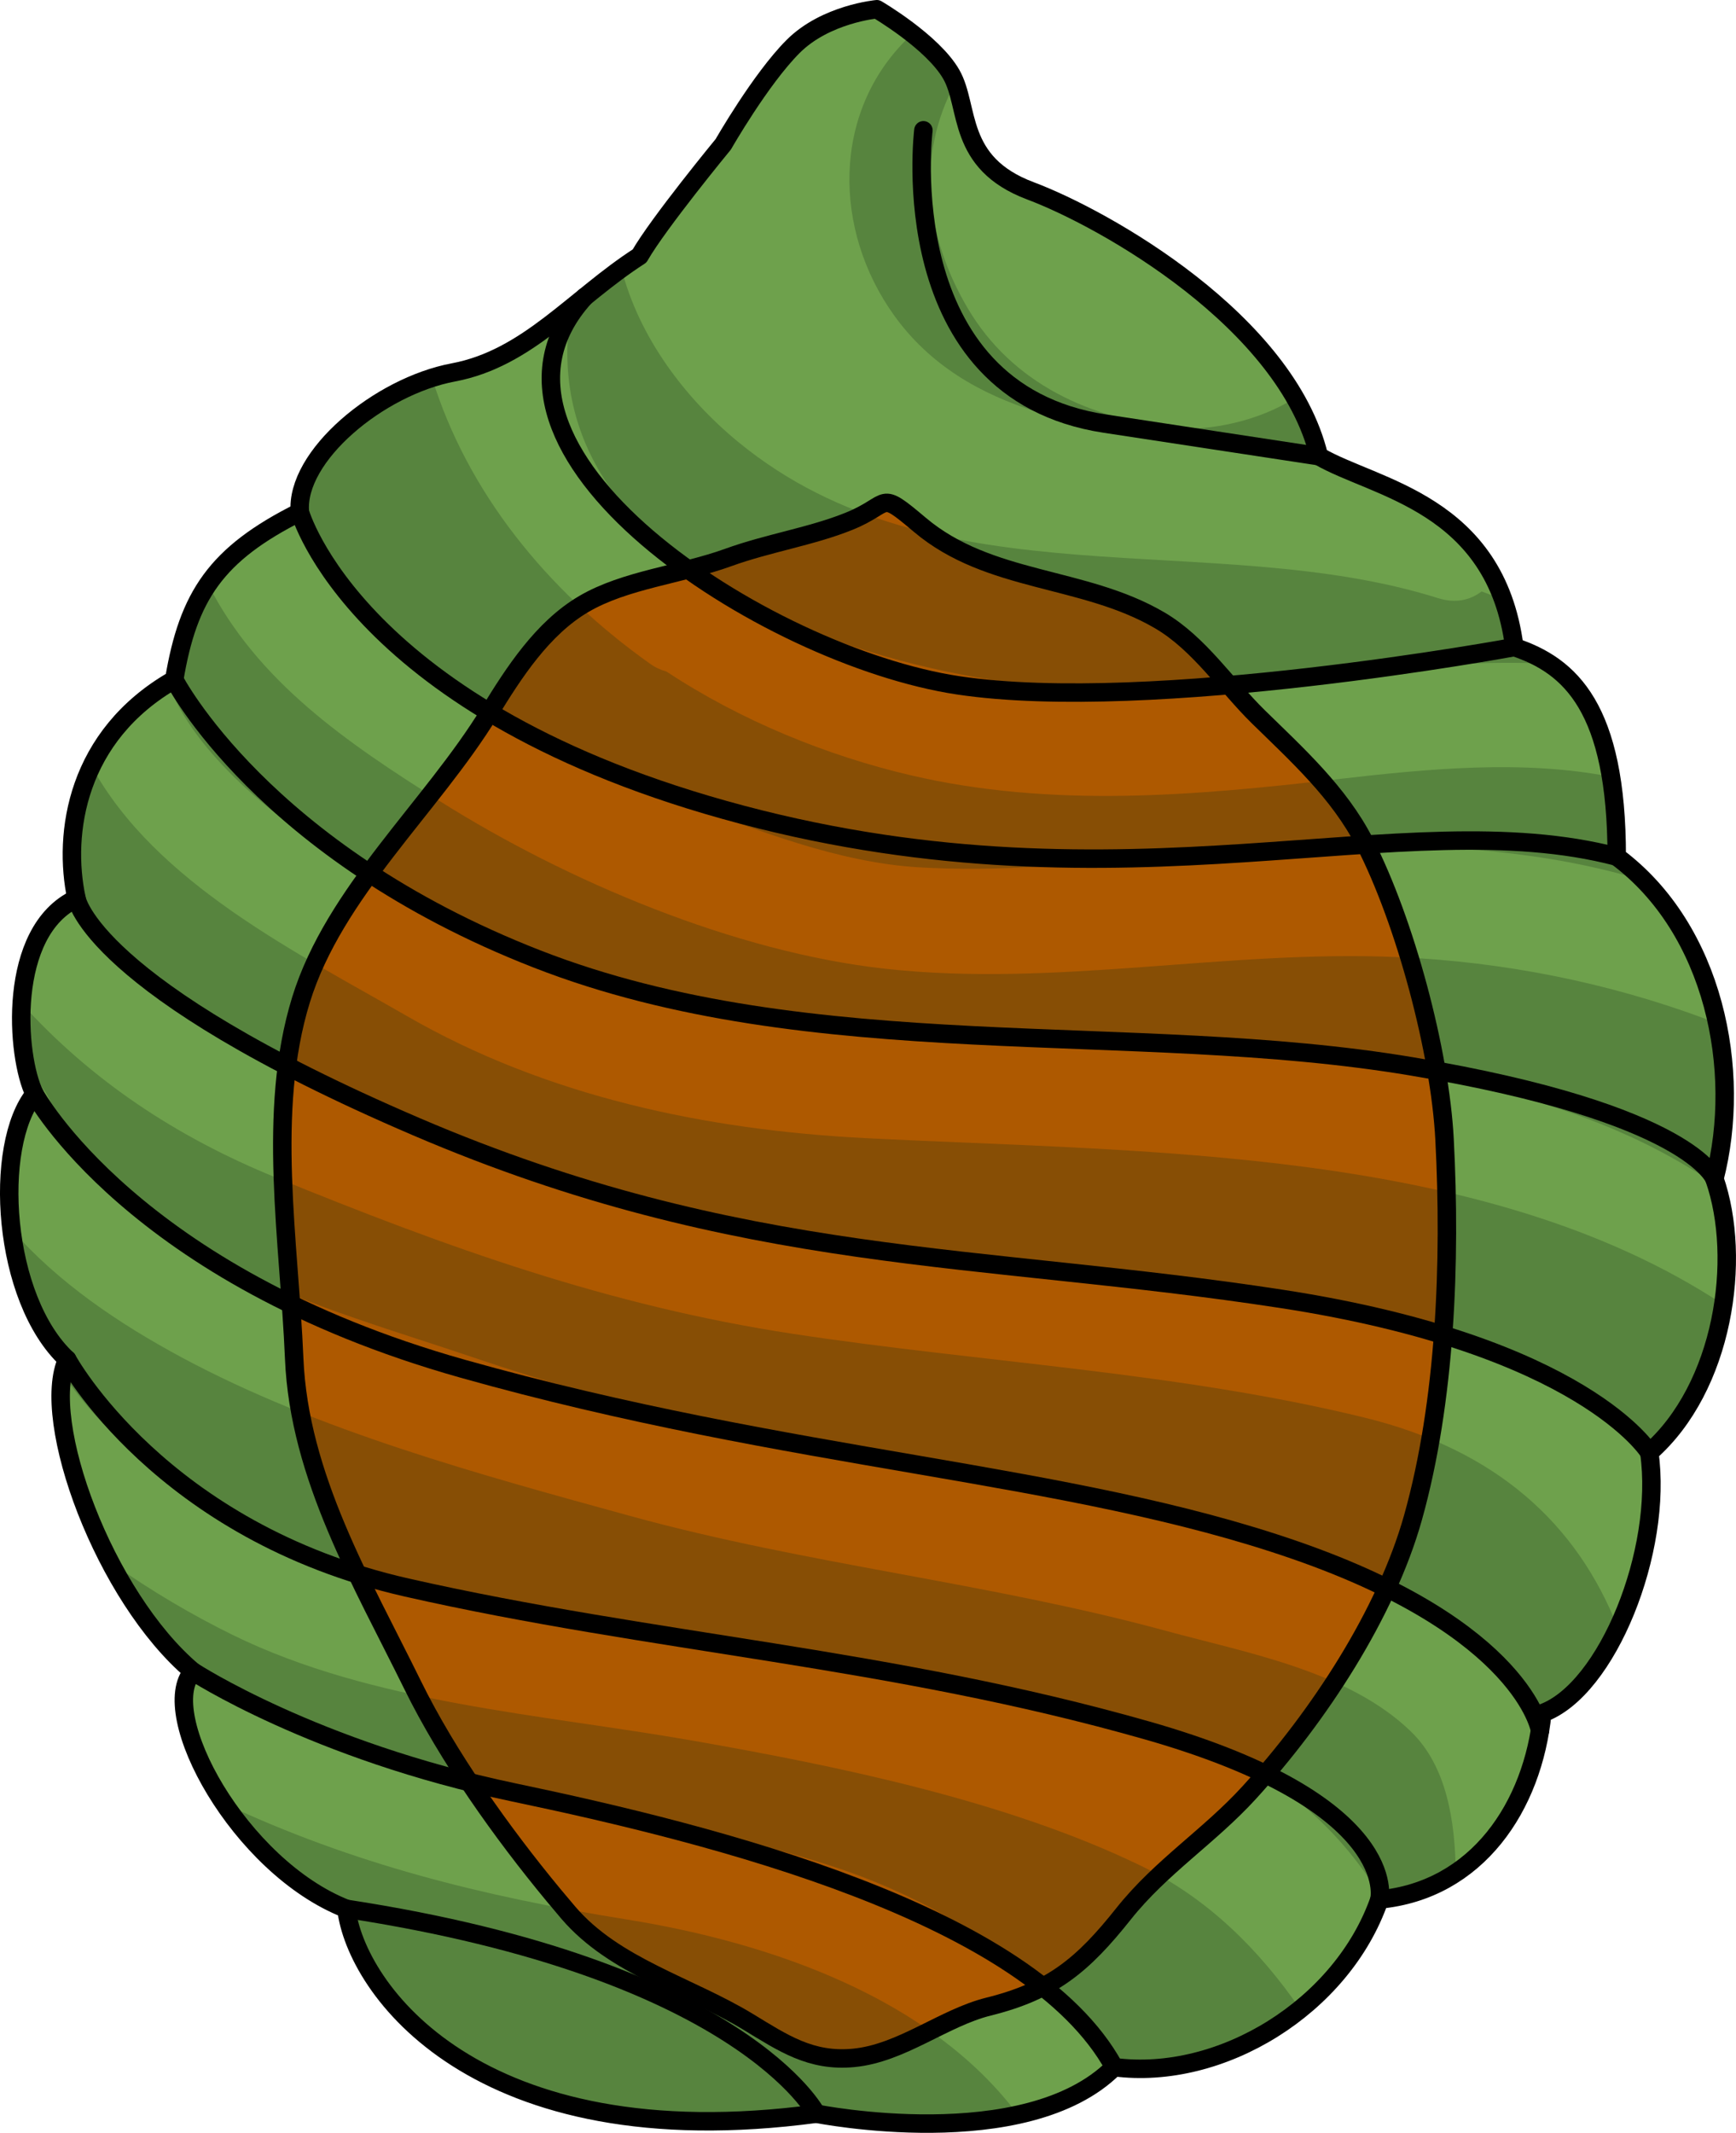 <?xml version="1.0" encoding="utf-8"?>
<!-- Generator: Adobe Illustrator 16.0.0, SVG Export Plug-In . SVG Version: 6.00 Build 0)  -->
<!DOCTYPE svg PUBLIC "-//W3C//DTD SVG 1.1//EN" "http://www.w3.org/Graphics/SVG/1.1/DTD/svg11.dtd">
<svg version="1.1" id="Layer_1" xmlns="http://www.w3.org/2000/svg" xmlns:xlink="http://www.w3.org/1999/xlink" x="0px" y="0px"
	 width="94.07px" height="115.509px" viewBox="0 0 94.07 115.509" enable-background="new 0 0 94.07 115.509" xml:space="preserve">
<g>
	<path opacity="0.7" fill="#317A00" d="M44.237,114.472c0,0,11.347,2.27,16.138-2.521c5.8,0.756,12.356-3.279,14.373-9.078
		c5.295-0.504,8.321-5.043,8.825-10.086c3.529-1.261,6.555-8.825,5.799-14.12c4.034-3.53,5.043-10.491,3.53-14.827
		c1.513-5.849,0-13.515-5.295-17.448c0-8.068-2.522-10.338-5.548-11.347c-1.008-7.816-7.564-8.573-10.59-10.338
		c-1.765-7.313-11.598-12.858-15.633-14.372s-3.278-4.54-4.287-6.305S47.515,0.5,47.515,0.5s-2.774,0.251-4.539,2.017
		s-3.782,5.296-3.782,5.296s-3.529,4.285-4.538,6.051c-3.53,2.27-6.051,5.547-10.086,6.304s-8.573,4.538-8.321,7.564
		c-4.539,2.27-6.051,4.54-6.808,9.078c-5.296,3.025-6.053,8.32-5.296,11.851c-3.782,1.766-3.278,8.574-2.27,10.591
		c-2.269,2.773-1.765,11.094,1.766,14.372c-1.513,3.278,2.017,12.858,6.808,16.894c-2.017,2.27,2.521,10.591,8.321,12.86
		C19.274,107.663,25.767,116.943,44.237,114.472z"/>
	<path fill="#AE5900" d="M29.995,102.635c-2.815-3.4-5.741-7.521-7.631-11.368c-2.745-5.584-6.156-11.297-6.423-17.701
		c-0.264-6.342-1.5-13.369,0.371-19.421c1.801-5.826,7.062-10.417,10.219-15.571c1.312-2.142,2.86-4.545,5.099-5.86
		c2.249-1.323,5.271-1.594,7.835-2.523c2.158-0.782,4.513-1.14,6.544-1.961c2.329-0.942,1.533-1.748,3.84,0.196
		c3.761,3.171,8.849,2.746,12.991,5.169c2.155,1.26,3.611,3.526,5.352,5.231c2.06,2.017,4.361,4.087,5.75,6.796
		c2.205,4.298,4.086,11.319,4.335,16.088c0.347,6.627,0.056,14.184-1.708,20.473c-1.459,5.204-5.111,10.779-8.881,14.903
		c-2.173,2.378-4.779,4.015-6.801,6.556c-2.195,2.761-3.879,4.178-7.318,5.031c-2.437,0.604-4.715,2.529-7.313,2.778
		c-2.321,0.223-3.836-0.813-5.713-1.952c-3.23-1.962-7.245-2.989-9.747-5.912C30.53,103.275,30.263,102.958,29.995,102.635z"/>
	<g opacity="0.5">
		<path opacity="0.5" fill="#142B14" d="M63.739,23.176c-4.618-0.473-8.891-2.37-11.328-6.528
			c-2.235-3.813-2.802-8.193-0.647-12.155c-0.063-0.161-0.131-0.317-0.214-0.463c-0.455-0.797-1.322-1.592-2.135-2.227
			c-0.075,0.092-0.139,0.185-0.229,0.273C45.073,6.1,45.145,12.45,48.428,17.05c3.907,5.475,10.966,6.222,17.179,6.857
			c1.889,0.193,3.844,0.393,5.813,0.645c-0.268-1.038-0.711-2.034-1.262-2.993C68.271,22.784,65.542,23.36,63.739,23.176z"/>
		<path opacity="0.5" fill="#142B14" d="M82.059,35.044c-0.123-0.953-0.33-1.797-0.602-2.555c-0.385-0.164-0.776-0.315-1.172-0.459
			c-0.598,0.463-1.4,0.666-2.363,0.363c-12.232-3.845-27.135,0.401-37.918-8.456c-2.913-2.394-5.38-5.685-6.332-9.397
			c-0.948,0.686-1.836,1.422-2.719,2.135c-0.648,3.839,0.243,7.075,2.123,9.772c1.453,1.708,3.149,3.253,5.029,4.587
			c0.227,0.161,0.408,0.342,0.57,0.531C46,36.154,56.75,37.859,63.635,37.387c6.649-0.456,13.645-1.769,20.323-1.438
			C83.364,35.556,82.725,35.266,82.059,35.044z"/>
		<path opacity="0.5" fill="#142B14" d="M72.169,45.734c6.025,0.009,11.633,0.345,16.887,1.954c-0.45-0.463-0.922-0.906-1.449-1.298
			c0-1.684-0.115-3.102-0.316-4.321c-4.779-0.932-9.864-0.444-14.901,0.139c-7.676,0.889-15.419,1.558-23.041-0.221
			c-4.517-1.054-9.201-2.955-13.233-5.617c-0.29-0.081-0.585-0.206-0.884-0.418c-5.656-4.014-9.912-9.334-11.82-15.482
			c-3.695,1.174-7.391,4.523-7.162,7.262c-0.155,0.078-0.298,0.155-0.446,0.233c0.028,0.064,0.065,0.118,0.091,0.187
			c2.839,7.669,13.899,12.654,21.009,15.278c4.091,1.511,8.502,3.286,12.898,3.543c4.269,0.25,8.396-0.154,12.642-0.519
			c2.775-0.238,5.551-0.353,8.314-0.354C71.146,45.876,71.61,45.733,72.169,45.734z"/>
		<path opacity="0.5" fill="#142B14" d="M9.395,37.678c1.72,3.761,6.476,7.417,9.998,9.37c4.455,2.472,8.84,5.191,13.775,6.609
			c10.305,2.962,20.893,2.127,31.457,3.172c9.293,0.92,18.617,1.458,26.829,6.364c0.513,0.307,1.024,0.619,1.534,0.935
			c-0.029-0.095-0.055-0.195-0.087-0.289c0.663-2.564,0.736-5.475,0.173-8.27c-0.23-0.141-0.461-0.273-0.693-0.404
			c-5.298-1.96-10.89-3.076-16.623-3.33c-9.289-0.411-18.551,1.652-27.792,0.63c-8.147-0.901-17.213-4.725-24.127-9.073
			c-5.042-3.172-9.878-6.468-12.563-11.75c-0.941,1.375-1.476,3.015-1.835,5.168c-0.147,0.084-0.277,0.176-0.417,0.263
			C9.161,37.247,9.288,37.443,9.395,37.678z"/>
		<path opacity="0.5" fill="#142B14" d="M33.973,103.956c-7.902-1.267-14.863-3.021-21.813-6.271
			c1.618,2.389,3.98,4.662,6.609,5.691c0.504,4.286,6.997,13.566,25.467,11.095c0,0,5.848,1.169,10.919,0.057
			C50.451,108.25,41.85,105.22,33.973,103.956z"/>
		<path opacity="0.5" fill="#142B14" d="M10.328,90.407c0.185,0.061,0.37,0.138,0.558,0.242c5.311,2.957,10.439,5.294,16.479,6.518
			c5.938,1.201,11.751,1.983,17.556,3.844c6.198,1.985,11.874,5.714,15.451,10.943c0.001-0.002,0.003-0.003,0.004-0.004
			c3.468,0.452,7.199-0.817,10.076-3.145c-2.235-3.229-5.013-6.016-8.689-7.788c-7.255-3.499-16.33-5.364-24.232-6.749
			c-8.194-1.436-17.332-2.008-24.909-5.717c-2.124-1.04-4.444-2.389-6.65-3.959C7.159,86.86,8.662,88.965,10.328,90.407z"/>
		<path opacity="0.5" fill="#142B14" d="M63.309,93.913c5.475,1.67,9.065,4.79,11.606,8.933c1.515-0.172,2.841-0.672,3.971-1.425
			c-0.039-2.809-0.491-5.763-2.425-7.64c-3.374-3.275-8.875-4.258-13.296-5.462c-9.55-2.602-19.444-3.586-28.989-6.211
			c-8.063-2.217-16.927-4.612-24.327-8.592c-3.436-1.847-6.702-4.057-9.22-6.926c0.328,2.725,1.317,5.459,3.012,7.032
			c-0.104,0.226-0.18,0.487-0.236,0.769c4.475,6.792,13.863,10.39,21.381,11.905c7.753,1.562,15.513,2.642,23.179,4.561
			c0.359-0.142,0.78-0.207,1.275-0.153c1.473,0.161,2.848,0.497,4.187,0.915c0.434-0.134,0.916-0.179,1.451-0.073
			c2.755,0.543,5.474,1.23,8.023,2.285C63.036,93.854,63.168,93.87,63.309,93.913z"/>
		<path opacity="0.5" fill="#142B14" d="M73.927,76.771c-10.074-2.464-20.683-2.974-30.937-4.53
			c-10.012-1.52-18.746-4.678-28.085-8.487c-5.378-2.193-9.972-5.258-13.726-9.4c-0.088,1.438,0.068,2.842,0.335,3.869
			c0.508,0.309,0.942,0.776,1.212,1.438c3.365,8.254,15.277,11.257,22.775,13.806c9.314,3.166,18.725,5.082,28.368,6.918
			c8.023,1.528,18.504,2.97,25.154,8.064c2.103,1.61,3.441,3.701,4.277,6.015c0.12-0.55,0.214-1.109,0.271-1.677
			c1.559-0.557,3.019-2.346,4.099-4.625C85.459,82.53,81.089,78.521,73.927,76.771z"/>
		<path opacity="0.5" fill="#142B14" d="M3.918,48.793c6.109,7.863,16.021,11.442,25.26,14.553
			c10.372,3.493,21.621,4.436,32.445,5.683c8.496,0.978,19.699,1.83,26.092,8.351c0.622,0.635,1.193,1.297,1.723,1.981
			c-0.018-0.233-0.034-0.469-0.066-0.694c2.24-1.96,3.545-4.979,4.005-8.019c-12.991-8.553-31.378-8.235-46.502-9.011
			c-8.619-0.442-17.267-2.256-24.81-6.602c-5.916-3.409-13.646-7.2-17.1-13.534c-1.18,2.455-1.261,5.105-0.82,7.159
			C4.064,48.698,3.997,48.751,3.918,48.793z"/>
	</g>
	<path fill="none" stroke="#000000" stroke-linecap="round" stroke-linejoin="round" stroke-miterlimit="10" d="M29.995,102.635
		c-2.815-3.4-5.741-7.521-7.631-11.368c-2.745-5.584-6.156-11.297-6.423-17.701c-0.264-6.342-1.5-13.369,0.371-19.421
		c1.801-5.826,7.062-10.417,10.219-15.571c1.312-2.142,2.86-4.545,5.099-5.86c2.249-1.323,5.271-1.594,7.835-2.523
		c2.158-0.782,4.513-1.14,6.544-1.961c2.329-0.942,1.533-1.748,3.84,0.196c3.761,3.171,8.849,2.746,12.991,5.169
		c2.155,1.26,3.611,3.526,5.352,5.231c2.06,2.017,4.361,4.087,5.75,6.796c2.205,4.298,4.086,11.319,4.335,16.088
		c0.347,6.627,0.056,14.184-1.708,20.473c-1.459,5.204-5.111,10.779-8.881,14.903c-2.173,2.378-4.779,4.015-6.801,6.556
		c-2.195,2.761-3.879,4.178-7.318,5.031c-2.437,0.604-4.715,2.529-7.313,2.778c-2.321,0.223-3.836-0.813-5.713-1.952
		c-3.23-1.962-7.245-2.989-9.747-5.912C30.53,103.275,30.263,102.958,29.995,102.635z"/>
	<path fill="none" stroke="#000000" stroke-linecap="round" stroke-linejoin="round" stroke-miterlimit="10" d="M44.237,114.472
		c0,0,11.347,2.27,16.138-2.521c5.8,0.756,12.356-3.279,14.373-9.078c5.295-0.504,8.321-5.043,8.825-10.086
		c3.529-1.261,6.555-8.825,5.799-14.12c4.034-3.53,5.043-10.491,3.53-14.827c1.513-5.849,0-13.515-5.295-17.448
		c0-8.068-2.522-10.338-5.548-11.347c-1.008-7.816-7.564-8.573-10.59-10.338c-1.765-7.313-11.598-12.858-15.633-14.372
		s-3.278-4.54-4.287-6.305S47.515,0.5,47.515,0.5s-2.774,0.251-4.539,2.017s-3.782,5.296-3.782,5.296s-3.529,4.285-4.538,6.051
		c-3.53,2.27-6.051,5.547-10.086,6.304s-8.573,4.538-8.321,7.564c-4.539,2.27-6.051,4.54-6.808,9.078
		c-5.296,3.025-6.053,8.32-5.296,11.851c-3.782,1.766-3.278,8.574-2.27,10.591c-2.269,2.773-1.765,11.094,1.766,14.372
		c-1.513,3.278,2.017,12.858,6.808,16.894c-2.017,2.27,2.521,10.591,8.321,12.86C19.274,107.663,25.767,116.943,44.237,114.472z"/>
	<path fill="none" stroke="#000000" stroke-linecap="round" stroke-linejoin="round" stroke-miterlimit="10" d="M92.902,63.839
		c0,0-1.261-3.545-16.39-6.084s-32.527-0.017-47.404-5.816S9.441,36.81,9.441,36.81"/>
	<path fill="none" stroke="#000000" stroke-linecap="round" stroke-linejoin="round" stroke-miterlimit="10" d="M16.249,27.731
		c0,0,3.025,10.842,23.954,16.39s35.806-0.757,47.404,2.27"/>
	<path fill="none" stroke="#000000" stroke-linecap="round" stroke-linejoin="round" stroke-miterlimit="10" d="M82.059,35.044
		c0,0-19.668,3.642-30.132,2.073S24.176,24.354,31.685,16.083"/>
	<path fill="none" stroke="#000000" stroke-linecap="round" stroke-linejoin="round" stroke-miterlimit="10" d="M50.037,7.056
		c0,0-1.765,14.121,9.834,15.886s11.599,1.765,11.599,1.765"/>
	<path fill="none" stroke="#000000" stroke-linecap="round" stroke-linejoin="round" stroke-miterlimit="10" d="M89.372,78.666
		c0,0-3.53-5.8-19.92-8.321s-29.249-1.765-46.899-9.329S4.145,48.66,4.145,48.66"/>
	<path fill="none" stroke="#000000" stroke-linecap="round" stroke-linejoin="round" stroke-miterlimit="10" d="M1.875,59.251
		c0,0,5.296,9.833,23.198,14.876s32.779,5.547,45.135,9.834s13.242,9.751,13.242,9.751"/>
	<path fill="none" stroke="#000000" stroke-linecap="round" stroke-linejoin="round" stroke-miterlimit="10" d="M74.748,102.872
		c0,0,1.262-5.209-12.607-9.16s-26.728-4.707-40.092-7.733S3.641,73.623,3.641,73.623"/>
	<path fill="none" stroke="#000000" stroke-linecap="round" stroke-linejoin="round" stroke-miterlimit="10" d="M10.449,90.517
		c0,0,6.556,4.287,17.398,6.557s27.988,6.557,32.527,14.877"/>
	<path fill="none" stroke="#000000" stroke-linecap="round" stroke-linejoin="round" stroke-miterlimit="10" d="M44.237,114.472
		c0,0-4.034-7.816-25.467-11.095"/>
</g>
</svg>
